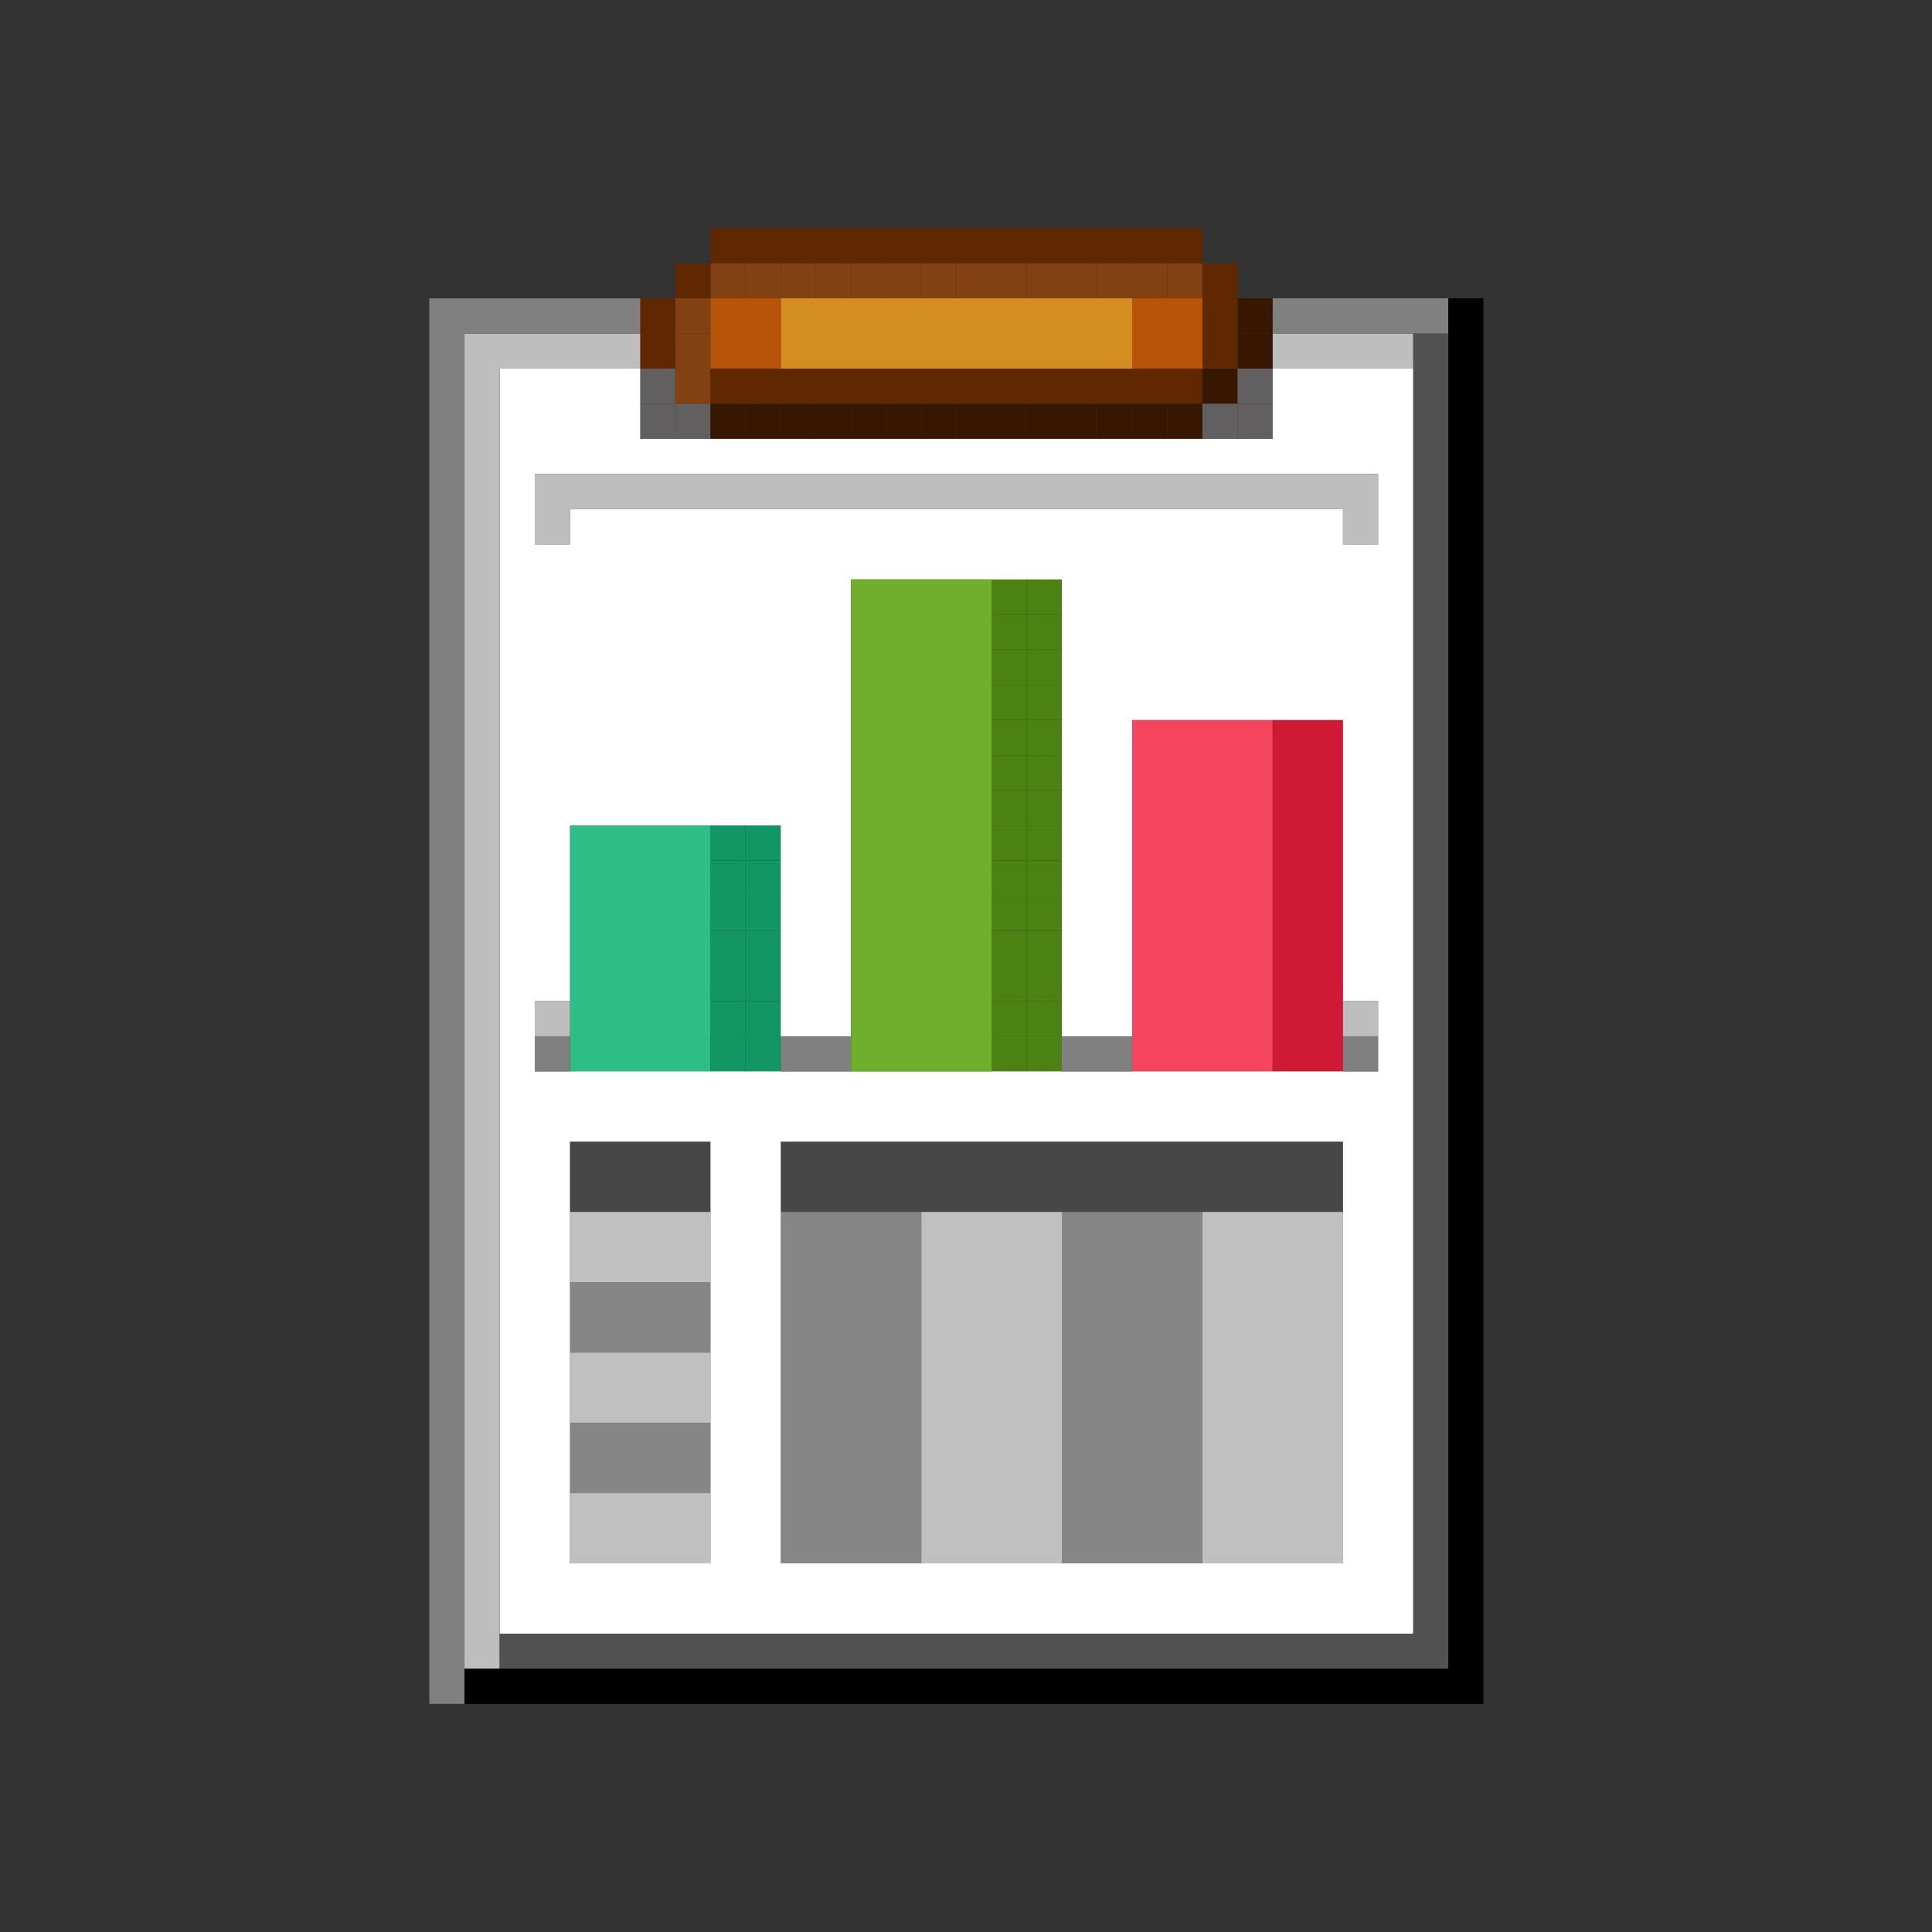 <svg width="24" height="24" viewBox="0 0 24 24" fill="none" xmlns="http://www.w3.org/2000/svg">
<rect x="0" y="0" width="24" height="24" fill="#333333" stroke="none"/>
<g clip-path="url(#clip0_3255_29043)">
<g clip-path="url(#clip1_3255_29043)">
<path d="M9.262 3.27H8.826V3.706H9.262V3.27Z" fill="#814112"/>
<path d="M9.699 3.27H9.262V3.706H9.699V3.27Z" fill="#814112"/>
<path d="M10.135 3.27H9.699V3.706H10.135V3.27Z" fill="#814112"/>
<path d="M10.572 3.27H10.135V3.706H10.572V3.27Z" fill="#814112"/>
<path d="M11.008 3.27H10.572V3.706H11.008V3.27Z" fill="#814112"/>
<path d="M11.445 3.27H11.008V3.706H11.445V3.27Z" fill="#814112"/>
<path d="M11.881 3.27H11.445V3.706H11.881V3.27Z" fill="#814112"/>
<path d="M12.318 3.27H11.881V3.706H12.318V3.27Z" fill="#814112"/>
<path d="M12.754 3.27H12.317V3.706H12.754V3.27Z" fill="#814112"/>
<path d="M13.19 3.27H12.754V3.706H13.19V3.27Z" fill="#814112"/>
<path d="M13.627 3.27H13.19V3.706H13.627V3.27Z" fill="#814112"/>
<path d="M14.063 3.27H13.627V3.706H14.063V3.27Z" fill="#814112"/>
<path d="M14.5 3.27H14.063V3.706H14.5V3.27Z" fill="#814112"/>
<path d="M14.937 3.27H14.5V3.706H14.937V3.27Z" fill="#814112"/>
<path d="M8.826 3.706H8.389V4.143H8.826V3.706Z" fill="#814112"/>
<path d="M15.81 3.706H15.373V4.143H15.81V3.706Z" fill="#381700"/>
<path d="M8.826 4.143H8.389V4.579H8.826V4.143Z" fill="#814112"/>
<path d="M13.191 3.706H12.754H12.318H11.881H11.445H11.008H10.572H10.135H9.699V4.143V4.579H10.135H10.572H11.008H11.445H11.881H12.318H12.754H13.191H13.627H14.064V4.143V3.706H13.627H13.191Z" fill="#D48D21"/>
<path d="M15.81 4.143H15.373V4.579H15.81V4.143Z" fill="#381700"/>
<path d="M8.389 4.579H7.953V5.016H8.389V4.579Z" fill="#615F5F"/>
<path d="M8.826 4.579H8.389V5.016H8.826V4.579Z" fill="#814112"/>
<path d="M14.5 2.833H14.064H13.627H13.191H12.754H12.318H11.881H11.445H11.008H10.572H10.135H9.699H9.262H8.826V3.27H9.262H9.699H10.135H10.572H11.008H11.445H11.881H12.318H12.754H13.191H13.627H14.064H14.5H14.937V2.833H14.5Z" fill="#5F2800"/>
<path d="M8.826 3.27H8.389V3.706H8.826V3.27Z" fill="#5F2800"/>
<path d="M14.937 3.706V4.143V4.579H15.373V4.143V3.706V3.27H14.937V3.706Z" fill="#5F2800"/>
<path d="M7.953 4.143V4.579H8.389V4.143V3.706H7.953V4.143Z" fill="#5F2800"/>
<path d="M14.064 4.579H13.627H13.191H12.754H12.318H11.881H11.445H11.008H10.572H10.135H9.699H9.262H8.826V5.016H9.262H9.699H10.135H10.572H11.008H11.445H11.881H12.318H12.754H13.191H13.627H14.064H14.5H14.937V4.579H14.5H14.064Z" fill="#5F2800"/>
<path d="M15.373 4.579H14.937V5.016H15.373V4.579Z" fill="#381700"/>
<path d="M15.81 4.579H15.373V5.016H15.81V4.579Z" fill="#615F5F"/>
<path d="M8.389 5.016H7.953V5.452H8.389V5.016Z" fill="#615F5F"/>
<path d="M8.826 5.016H8.389V5.452H8.826V5.016Z" fill="#615F5F"/>
<path d="M9.262 5.016H8.826V5.452H9.262V5.016Z" fill="#381700"/>
<path d="M9.699 5.016H9.262V5.452H9.699V5.016Z" fill="#381700"/>
<path d="M10.135 5.016H9.699V5.452H10.135V5.016Z" fill="#381700"/>
<path d="M10.572 5.016H10.135V5.452H10.572V5.016Z" fill="#381700"/>
<path d="M11.008 5.016H10.572V5.452H11.008V5.016Z" fill="#381700"/>
<path d="M11.445 5.016H11.008V5.452H11.445V5.016Z" fill="#381700"/>
<path d="M11.881 5.016H11.445V5.452H11.881V5.016Z" fill="#381700"/>
<path d="M12.318 5.016H11.881V5.452H12.318V5.016Z" fill="#381700"/>
<path d="M12.754 5.016H12.317V5.452H12.754V5.016Z" fill="#381700"/>
<path d="M13.19 5.016H12.754V5.452H13.19V5.016Z" fill="#381700"/>
<path d="M13.627 5.016H13.19V5.452H13.627V5.016Z" fill="#381700"/>
<path d="M14.063 5.016H13.627V5.452H14.063V5.016Z" fill="#381700"/>
<path d="M14.5 5.016H14.063V5.452H14.5V5.016Z" fill="#381700"/>
<path d="M14.937 5.016H14.5V5.452H14.937V5.016Z" fill="#381700"/>
<path d="M15.373 5.016H14.937V5.452H15.373V5.016Z" fill="#615F5F"/>
<path d="M15.81 5.016H15.373V5.452H15.81V5.016Z" fill="#615F5F"/>
<path d="M12.754 7.198H12.317V7.635H12.754V7.198Z" fill="#4B8211"/>
<path d="M13.19 7.198H12.754V7.635H13.19V7.198Z" fill="#4B8211"/>
<path d="M12.754 7.635H12.317V8.071H12.754V7.635Z" fill="#4B8211"/>
<path d="M13.19 7.635H12.754V8.071H13.19V7.635Z" fill="#4B8211"/>
<path d="M12.754 8.071H12.317V8.508H12.754V8.071Z" fill="#4B8211"/>
<path d="M13.19 8.071H12.754V8.508H13.19V8.071Z" fill="#4B8211"/>
<path d="M12.754 8.508H12.317V8.944H12.754V8.508Z" fill="#4B8211"/>
<path d="M13.19 8.508H12.754V8.944H13.19V8.508Z" fill="#4B8211"/>
<path d="M12.754 8.944H12.317V9.381H12.754V8.944Z" fill="#4B8211"/>
<path d="M13.19 8.944H12.754V9.381H13.19V8.944Z" fill="#4B8211"/>
<path d="M12.754 9.381H12.317V9.817H12.754V9.381Z" fill="#4B8211"/>
<path d="M13.19 9.381H12.754V9.817H13.19V9.381Z" fill="#4B8211"/>
<path d="M12.754 9.817H12.317V10.254H12.754V9.817Z" fill="#4B8211"/>
<path d="M13.19 9.817H12.754V10.254H13.19V9.817Z" fill="#4B8211"/>
<path d="M9.262 10.254H8.826V10.69H9.262V10.254Z" fill="#119664"/>
<path d="M9.699 10.254H9.262V10.69H9.699V10.254Z" fill="#119664"/>
<path d="M12.754 10.254H12.317V10.69H12.754V10.254Z" fill="#4B8211"/>
<path d="M13.19 10.254H12.754V10.69H13.19V10.254Z" fill="#4B8211"/>
<path d="M9.262 10.69H8.826V11.127H9.262V10.69Z" fill="#119664"/>
<path d="M9.699 10.69H9.262V11.127H9.699V10.69Z" fill="#119664"/>
<path d="M12.754 10.69H12.317V11.127H12.754V10.69Z" fill="#4B8211"/>
<path d="M13.19 10.69H12.754V11.127H13.19V10.69Z" fill="#4B8211"/>
<path d="M9.262 11.127H8.826V11.563H9.262V11.127Z" fill="#119664"/>
<path d="M9.699 11.127H9.262V11.563H9.699V11.127Z" fill="#119664"/>
<path d="M12.754 11.127H12.317V11.563H12.754V11.127Z" fill="#4B8211"/>
<path d="M13.19 11.127H12.754V11.563H13.19V11.127Z" fill="#4B8211"/>
<path d="M9.262 11.563H8.826V12H9.262V11.563Z" fill="#119664"/>
<path d="M9.699 11.563H9.262V12H9.699V11.563Z" fill="#119664"/>
<path d="M12.754 11.563H12.317V12H12.754V11.563Z" fill="#4B8211"/>
<path d="M13.19 11.563H12.754V12H13.19V11.563Z" fill="#4B8211"/>
<path d="M9.262 12H8.826V12.437H9.262V12Z" fill="#119664"/>
<path d="M9.699 12H9.262V12.437H9.699V12Z" fill="#119664"/>
<path d="M12.754 12H12.317V12.437H12.754V12Z" fill="#4B8211"/>
<path d="M13.19 12H12.754V12.437H13.19V12Z" fill="#4B8211"/>
<path d="M9.262 12.437H8.826V12.873H9.262V12.437Z" fill="#119664"/>
<path d="M9.699 12.437H9.262V12.873H9.699V12.437Z" fill="#119664"/>
<path d="M12.754 12.437H12.317V12.873H12.754V12.437Z" fill="#4B8211"/>
<path d="M13.19 12.437H12.754V12.873H13.19V12.437Z" fill="#4B8211"/>
<path d="M7.953 10.254H7.516H7.08V10.69V11.127V11.563V12V12.436V12.873V13.309H7.516H7.953H8.389H8.826V12.873V12.436V12V11.563V11.127V10.69V10.254H8.389H7.953Z" fill="#2DBE87"/>
<path d="M9.262 12.873H8.826V13.31H9.262V12.873Z" fill="#119664"/>
<path d="M9.699 12.873H9.262V13.31H9.699V12.873Z" fill="#119664"/>
<path d="M12.754 12.873H12.317V13.31H12.754V12.873Z" fill="#4B8211"/>
<path d="M13.19 12.873H12.754V13.31H13.19V12.873Z" fill="#4B8211"/>
<path d="M14.937 8.944H14.5H14.063V9.381V9.817V10.254V10.69V11.127V11.563V12V12.436V12.873V13.309H14.5H14.937H15.373H15.809V12.873V12.436V12V11.563V11.127V10.69V10.254V9.817V9.381V8.944H15.373H14.937Z" fill="#F5445E"/>
<path d="M15.81 8.944V9.381V9.817V10.254V10.69V11.127V11.563V12V12.436V12.873V13.309H16.246H16.683V12.873V12.436V12V11.563V11.127V10.69V10.254V9.817V9.381V8.944H16.246H15.81Z" fill="#D01934"/>
<path d="M7.953 14.182H7.516H7.08V14.619V15.055H7.516H7.953H8.389H8.826V14.619V14.182H8.389H7.953Z" fill="#474747"/>
<path d="M15.81 14.182H15.373H14.937H14.5H14.064H13.627H13.191H12.754H12.318H11.881H11.445H11.008H10.572H10.135H9.699V14.619V15.055H10.135H10.572H11.008H11.445H11.881H12.318H12.754H13.191H13.627H14.064H14.5H14.937H15.373H15.81H16.246H16.683V14.619V14.182H16.246H15.81Z" fill="#474747"/>
<path d="M8.826 3.706V4.143V4.579H9.262H9.699V4.143V3.706H9.262H8.826Z" fill="#B8530A"/>
<path d="M14.063 3.706V4.143V4.579H14.5H14.937V4.143V3.706H14.5H14.063Z" fill="#B8530A"/>
<path d="M10.572 15.055H10.135H9.699V15.492V15.928V16.365V16.802V17.238V17.674V18.111V18.547V18.984V19.421H10.135H10.572H11.008H11.445V18.984V18.547V18.111V17.674V17.238V16.802V16.365V15.928V15.492V15.055H11.008H10.572Z" fill="#868686"/>
<path d="M14.063 15.055H13.627H13.19V15.492V15.928V16.365V16.802V17.238V17.674V18.111V18.547V18.984V19.421H13.627H14.063H14.5H14.937V18.984V18.547V18.111V17.674V17.238V16.802V16.365V15.928V15.492V15.055H14.5H14.063Z" fill="#868686"/>
<path d="M7.953 15.928H7.516H7.08V16.365V16.802H7.516H7.953H8.389H8.826V16.365V15.928H8.389H7.953Z" fill="#868686"/>
<path d="M7.953 17.675H7.516H7.08V18.111V18.548H7.516H7.953H8.389H8.826V18.111V17.675H8.389H7.953Z" fill="#868686"/>
<path d="M7.953 15.055H7.516H7.08V15.492V15.928H7.516H7.953H8.389H8.826V15.492V15.055H8.389H7.953Z" fill="#C0C0C0"/>
<path d="M12.318 15.055H11.881H11.445V15.492V15.928V16.365V16.802V17.238V17.674V18.111V18.547V18.984V19.421H11.881H12.318H12.754H13.191V18.984V18.547V18.111V17.674V17.238V16.802V16.365V15.928V15.492V15.055H12.754H12.318Z" fill="#C0C0C0"/>
<path d="M15.809 15.055H15.373H14.937V15.492V15.928V16.365V16.802V17.238V17.674V18.111V18.547V18.984V19.421H15.373H15.809H16.246H16.683V18.984V18.547V18.111V17.674V17.238V16.802V16.365V15.928V15.492V15.055H16.246H15.809Z" fill="#C0C0C0"/>
<path d="M7.953 16.802H7.516H7.08V17.238V17.674H7.516H7.953H8.389H8.826V17.238V16.802H8.389H7.953Z" fill="#C0C0C0"/>
<path d="M7.953 18.548H7.516H7.08V18.984V19.421H7.516H7.953H8.389H8.826V18.984V18.548H8.389H7.953Z" fill="#C0C0C0"/>
<path d="M16.683 4.579H15.81V5.452H7.953V4.579H6.207V20.294H17.556V4.579H16.683ZM16.683 14.619V19.421H9.699V14.182H16.683V14.619ZM7.08 18.984V14.182H8.826V19.421H7.08V18.984ZM17.119 12.873V13.309H6.643V12.437H7.08V10.254H9.699V12.873H10.572V7.198H13.191V12.873H14.064V8.944H16.683V12.437H17.119V12.873ZM17.119 6.325V6.762H16.683V6.325H7.08V6.762H6.643V5.889H17.119V6.325Z" fill="white"/>
<path d="M7.08 4.579H7.516H7.953V4.143H7.516H7.08H6.643H6.207H5.77V4.579V5.016V5.452V5.889V6.325V6.762V7.198V7.635V8.071V8.508V8.944V9.381V9.817V10.254V10.69V11.127V11.563V12V12.437V12.873V13.309V13.746V14.182V14.619V15.056V15.492V15.928V16.365V16.802V17.238V17.675V18.111V18.548V18.984V19.421V19.857V20.294V20.73H6.207V20.294V19.857V19.421V18.984V18.548V18.111V17.675V17.238V16.802V16.365V15.928V15.492V15.056V14.619V14.182V13.746V13.309V12.873V12.437V12V11.563V11.127V10.69V10.254V9.817V9.381V8.944V8.508V8.071V7.635V7.198V6.762V6.325V5.889V5.452V5.016V4.579H6.643H7.08Z" fill="#BEBEBE"/>
<path d="M16.683 4.143H16.246H15.81V4.579H16.246H16.683H17.119H17.556V4.143H17.119H16.683Z" fill="#BEBEBE"/>
<path d="M16.246 5.889H15.81H15.373H14.937H14.5H14.064H13.627H13.191H12.754H12.318H11.881H11.445H11.008H10.572H10.135H9.699H9.262H8.826H8.389H7.953H7.516H7.08H6.643V6.325V6.762H7.08V6.325H7.516H7.953H8.389H8.826H9.262H9.699H10.135H10.572H11.008H11.445H11.881H12.318H12.754H13.191H13.627H14.064H14.5H14.937H15.373H15.81H16.246H16.683V6.762H17.119V6.325V5.889H16.683H16.246Z" fill="#BEBEBE"/>
<path d="M7.08 12.437H6.643V12.873H7.08V12.437Z" fill="#BEBEBE"/>
<path d="M17.119 12.437H16.683V12.873H17.119V12.437Z" fill="#BEBEBE"/>
<path d="M17.556 4.143V4.579V5.016V5.452V5.889V6.325V6.762V7.198V7.635V8.071V8.508V8.944V9.381V9.817V10.254V10.69V11.127V11.563V12V12.437V12.873V13.309V13.746V14.182V14.619V15.056V15.492V15.928V16.365V16.802V17.238V17.675V18.111V18.548V18.984V19.421V19.857V20.294H17.119H16.683H16.246H15.81H15.373H14.937H14.5H14.064H13.627H13.191H12.754H12.318H11.881H11.445H11.008H10.572H10.135H9.699H9.262H8.826H8.389H7.953H7.516H7.08H6.643H6.207V20.73H6.643H7.08H7.516H7.953H8.389H8.826H9.262H9.699H10.135H10.572H11.008H11.445H11.881H12.318H12.754H13.191H13.627H14.064H14.5H14.937H15.373H15.81H16.246H16.683H17.119H17.556H17.992V20.294V19.857V19.421V18.984V18.548V18.111V17.675V17.238V16.802V16.365V15.928V15.492V15.056V14.619V14.182V13.746V13.309V12.873V12.437V12V11.563V11.127V10.69V10.254V9.817V9.381V8.944V8.508V8.071V7.635V7.198V6.762V6.325V5.889V5.452V5.016V4.579V4.143H17.556Z" fill="#515151"/>
<path d="M7.08 3.706H6.643H6.207H5.77H5.333V4.143V4.579V5.016V5.452V5.889V6.325V6.762V7.198V7.635V8.071V8.508V8.944V9.381V9.817V10.254V10.69V11.127V11.563V12V12.437V12.873V13.309V13.746V14.182V14.619V15.056V15.492V15.928V16.365V16.802V17.238V17.675V18.111V18.548V18.984V19.421V19.857V20.294V20.73V21.167H5.77V20.73V20.294V19.857V19.421V18.984V18.548V18.111V17.675V17.238V16.802V16.365V15.928V15.492V15.056V14.619V14.182V13.746V13.309V12.873V12.437V12V11.563V11.127V10.69V10.254V9.817V9.381V8.944V8.508V8.071V7.635V7.198V6.762V6.325V5.889V5.452V5.016V4.579V4.143H6.207H6.643H7.08H7.516H7.953V3.706H7.516H7.08Z" fill="#808080"/>
<path d="M17.119 3.706H16.683H16.246H15.81V4.143H16.246H16.683H17.119H17.556H17.992V3.706H17.556H17.119Z" fill="#808080"/>
<path d="M7.08 12.873H6.643V13.31H7.08V12.873Z" fill="#808080"/>
<path d="M9.699 12.873V13.31H10.135H10.572V12.873H10.135H9.699Z" fill="#808080"/>
<path d="M13.19 12.873V13.31H13.627H14.063V12.873H13.627H13.19Z" fill="#808080"/>
<path d="M17.119 12.873H16.683V13.31H17.119V12.873Z" fill="#808080"/>
<path d="M11.445 7.198H11.008H10.572V7.635V8.071V8.508V8.944V9.381V9.817V10.254V10.69V11.127V11.563V12V12.436V12.873V13.309H11.008H11.445H11.881H12.318V12.873V12.436V12V11.563V11.127V10.69V10.254V9.817V9.381V8.944V8.508V8.071V7.635V7.198H11.881H11.445Z" fill="#70AF2D"/>
<path d="M7.08 21.167H7.516H7.953H8.389H8.826H9.262H9.699H10.135H10.572H11.008H11.445H11.881H12.318H12.754H13.191H13.627H14.064H14.5H14.937H15.373H15.81H16.246H16.683H17.119H17.556H17.992H18.429V20.73V20.294V19.857V19.421V18.984V18.548V18.111V17.675V17.238V16.802V16.365V15.928V15.492V15.056V14.619V14.182V13.746V13.309V12.873V12.437V12V11.563V11.127V10.69V10.254V9.817V9.381V8.944V8.508V8.071V7.635V7.198V6.762V6.325V5.889V5.452V5.016V4.579V4.143V3.706H17.992V4.143V4.579V5.016V5.452V5.889V6.325V6.762V7.198V7.635V8.071V8.508V8.944V9.381V9.817V10.254V10.69V11.127V11.563V12V12.437V12.873V13.309V13.746V14.182V14.619V15.056V15.492V15.928V16.365V16.802V17.238V17.675V18.111V18.548V18.984V19.421V19.857V20.294V20.73H17.556H17.119H16.683H16.246H15.81H15.373H14.937H14.5H14.064H13.627H13.191H12.754H12.318H11.881H11.445H11.008H10.572H10.135H9.699H9.262H8.826H8.389H7.953H7.516H7.08H6.643H6.207H5.77V21.167H6.207H6.643H7.08Z" fill="black"/>
</g>
</g>
<defs>
<clipPath id="clip0_3255_29043">
<rect width="20" height="20" fill="white" transform="translate(2 2)"/>
</clipPath>
<clipPath id="clip1_3255_29043">
<rect width="13.095" height="18.333" fill="white" transform="translate(5.333 2.833)"/>
</clipPath>
</defs>
</svg>
